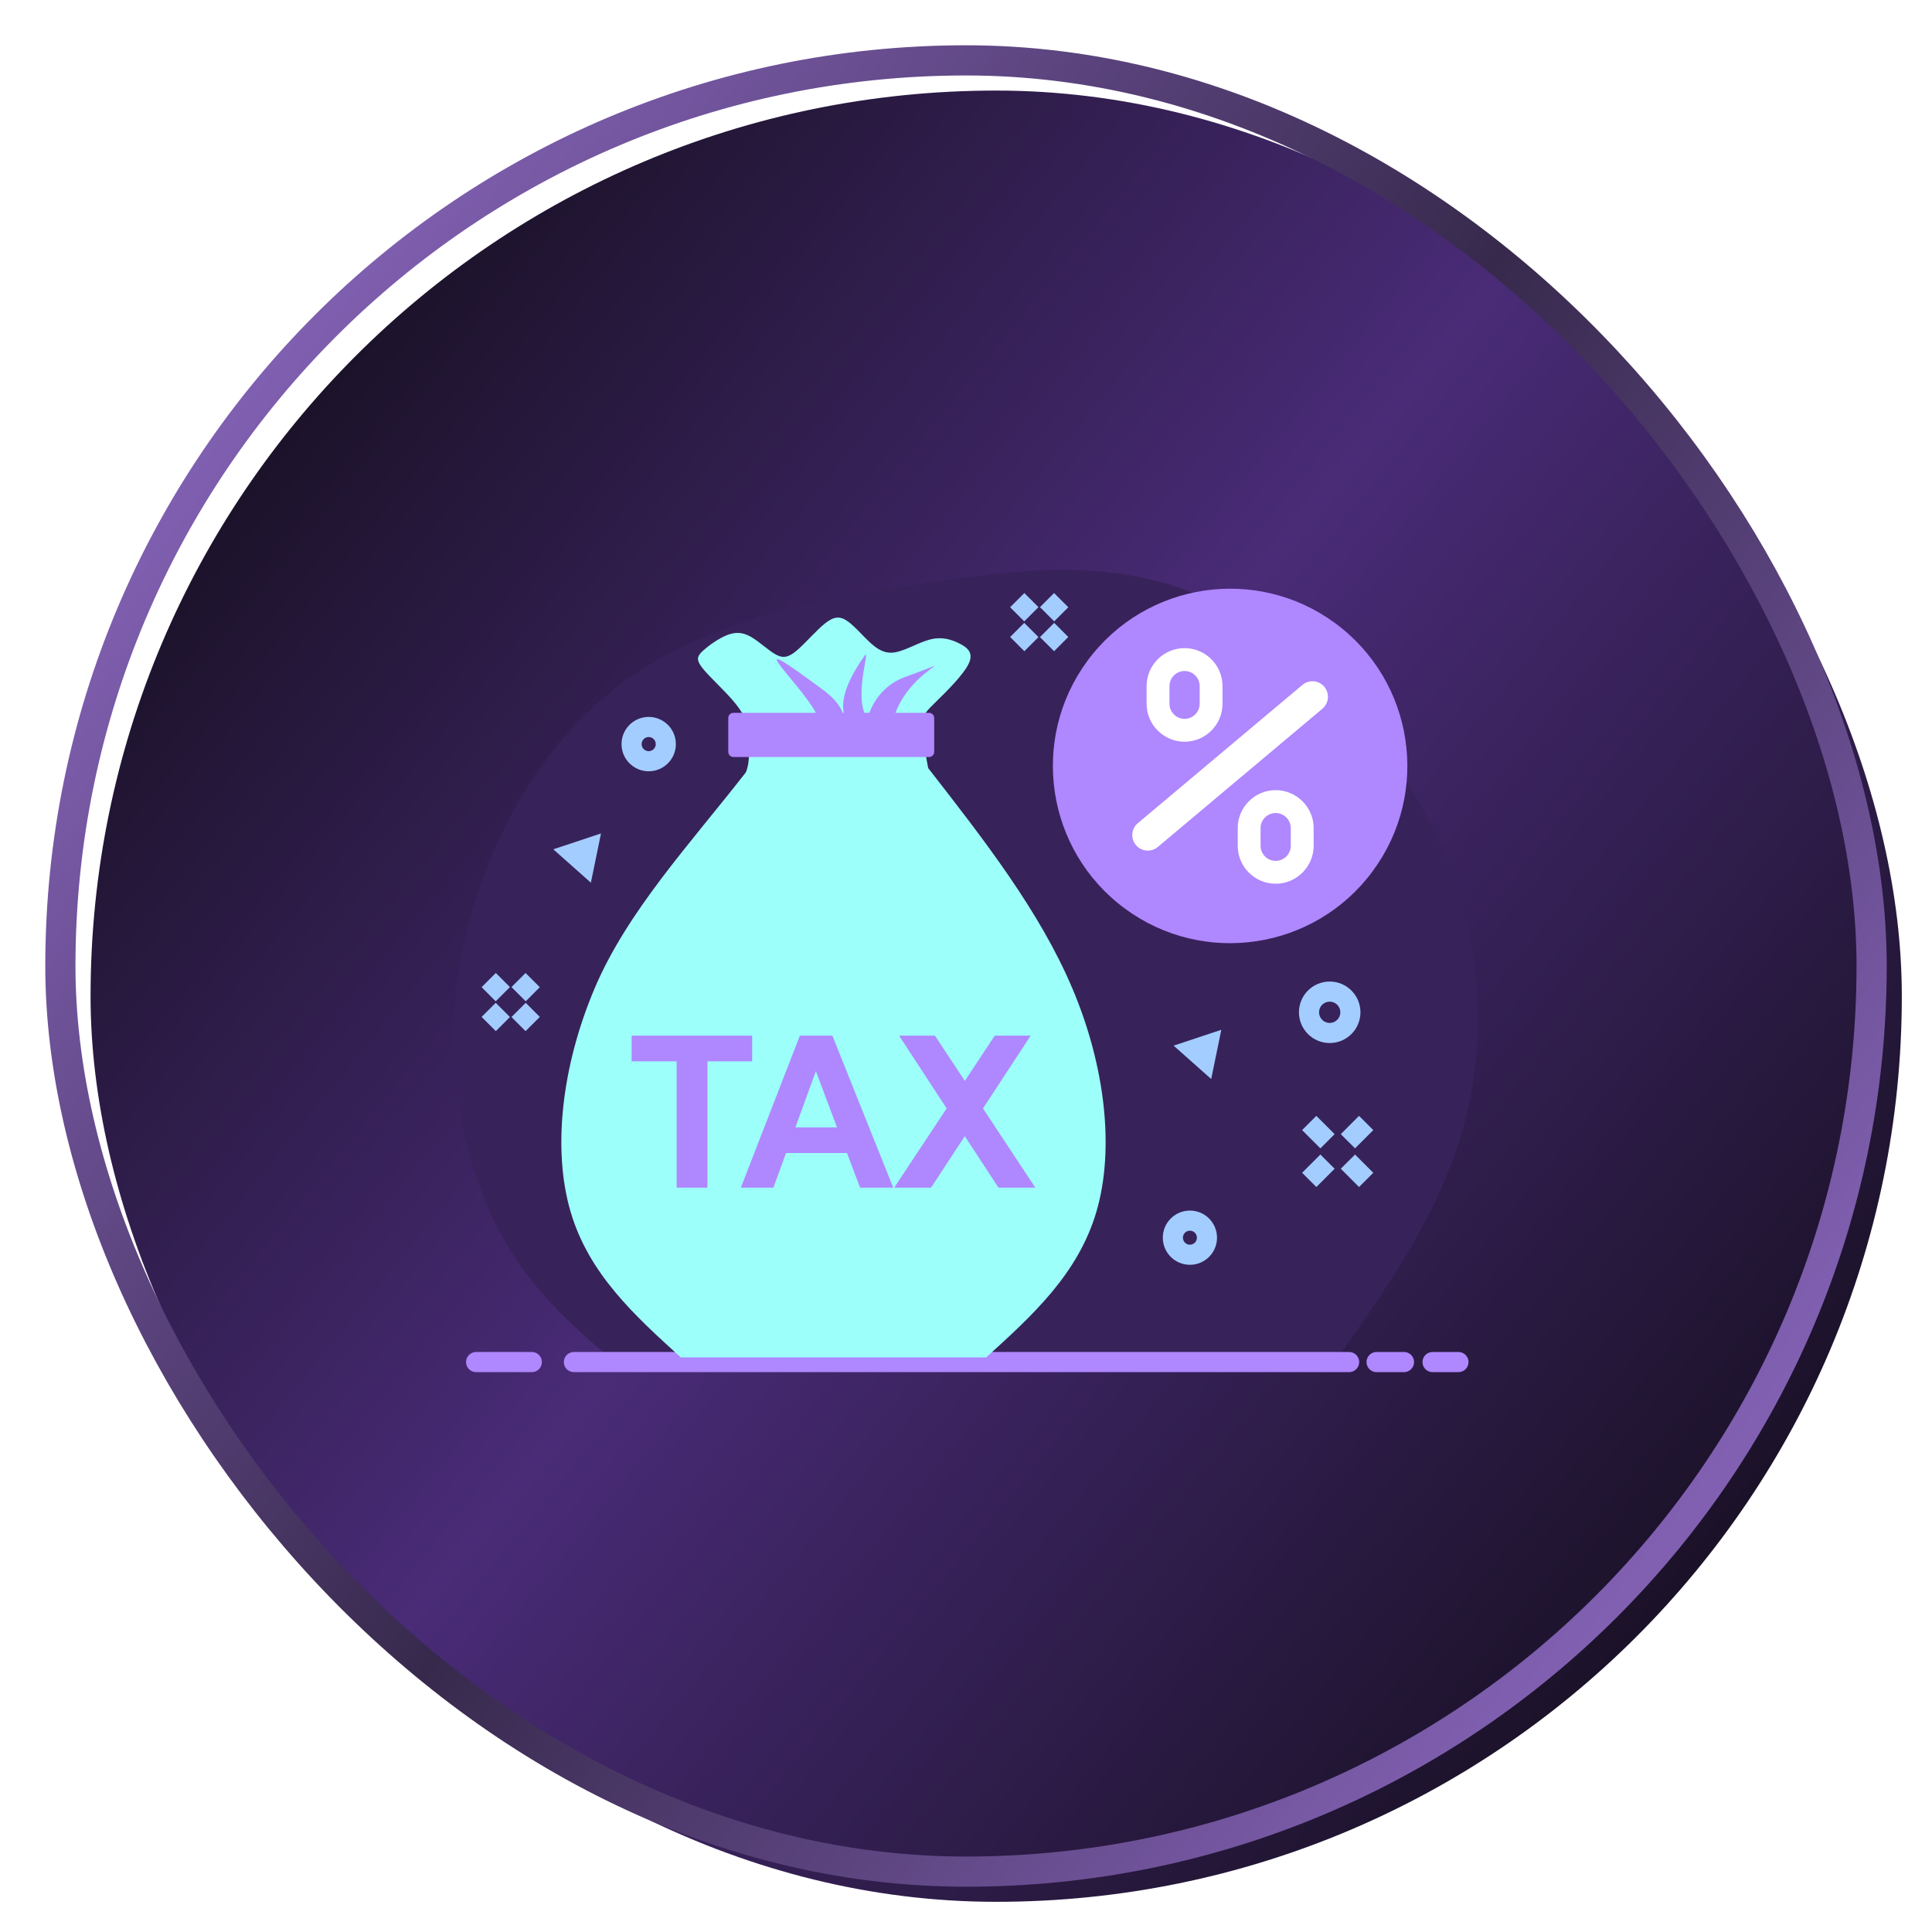 <svg width="192" height="192" viewBox="0 0 192 192" fill="none" xmlns="http://www.w3.org/2000/svg">
<g filter="url(#filter0_d_1594_4972)">
<g filter="url(#filter1_i_1594_4972)">
<rect x="6" y="2" width="180" height="180" rx="90" fill="url(#paint0_linear_1594_4972)"/>
</g>
<rect x="6" y="2" width="180" height="180" rx="90" stroke="url(#paint1_linear_1594_4972)" stroke-width="3"/>
<g clip-path="url(#clip0_1594_4972)">
<path fill-rule="evenodd" clip-rule="evenodd" d="M61.111 131.36C56.682 127.599 52.251 123.839 49.088 117.282C45.922 110.724 44.024 101.373 45.816 91.301C47.612 81.229 53.094 70.437 61.673 63.984C70.251 57.532 81.922 55.424 92.191 53.913C102.456 52.401 111.315 51.484 120.175 55.635C129.034 59.781 137.893 68.992 142.602 78.751C147.315 88.507 147.877 98.807 145.519 107.667C143.161 116.526 137.886 123.945 132.608 131.36C108.774 131.36 84.944 131.36 61.111 131.36Z" fill="#38225A"/>
<path d="M47.317 131.36H52.852M57.034 131.36H134.073M136.804 131.36H139.527M142.367 131.36H144.939" stroke="#AF87FF" stroke-width="2" stroke-linecap="round" stroke-linejoin="round"/>
<path fill-rule="evenodd" clip-rule="evenodd" d="M67.654 130.896C63.086 126.749 58.514 122.602 56.7 116.407C54.883 110.211 55.825 101.963 59.069 94.277C62.316 86.588 68.571 79.879 74.124 72.753C74.616 71.565 74.401 69.959 74.38 68.862C74.359 67.766 73.825 66.764 72.834 65.612C71.84 64.459 70.388 63.155 69.759 62.329C69.126 61.5 69.32 61.152 69.907 60.629C70.493 60.105 71.478 59.406 72.321 59.089C73.164 58.776 73.867 58.847 74.668 59.311C75.47 59.778 76.366 60.639 77.083 61.036C77.796 61.433 78.33 61.363 79.163 60.664C79.996 59.964 81.128 58.636 81.992 57.951C82.857 57.262 83.458 57.216 84.171 57.694C84.888 58.172 85.721 59.174 86.498 59.883C87.278 60.593 88.005 61.011 89.028 60.815C90.054 60.618 91.379 59.803 92.5 59.532C93.621 59.265 94.538 59.546 95.329 59.94C96.12 60.337 96.78 60.85 96.278 61.932C95.779 63.015 94.113 64.67 93.087 65.671C92.061 66.673 91.677 67.021 91.642 68.022C91.611 69.024 91.927 70.679 92.243 72.334C97.796 79.461 103.348 86.588 106.592 94.277C109.839 101.963 110.777 110.211 108.964 116.407C107.147 122.602 102.579 126.749 98.007 130.896H67.654Z" fill="#9DFFFA"/>
<path fill-rule="evenodd" clip-rule="evenodd" d="M81.353 67.46C80.463 64.662 72.163 57.395 81.855 64.606C84.016 66.216 83.76 67.397 83.897 67.26C84.101 67.056 82.779 65.58 85.928 61.162C86.585 60.238 84.709 65.33 86.213 67.442C86.227 67.463 86.782 64.402 90.036 63.243C96.647 60.888 89.794 62.466 88.68 67.934C88.356 69.509 82.899 72.323 81.353 67.46Z" fill="#AF87FF"/>
<path d="M92.328 66.841H72.887C72.603 66.841 72.374 67.071 72.374 67.354V70.718C72.374 71.001 72.603 71.231 72.887 71.231H92.328C92.611 71.231 92.841 71.001 92.841 70.718V67.354C92.841 67.071 92.611 66.841 92.328 66.841Z" fill="#AF87FF"/>
<path fill-rule="evenodd" clip-rule="evenodd" d="M67.243 114.024V101.474H62.773V98.923H74.749V101.474H70.3V114.024H67.243ZM88.768 114.024H85.475L84.171 110.587H78.116L76.861 114.024H73.625L79.49 98.923H82.72L88.768 114.024ZM83.18 108.035L81.082 102.448L79.044 108.035H83.18ZM88.866 114.024L94.078 106.152L89.351 98.923H92.911L95.884 103.421L98.857 98.923H102.424L97.687 106.155L102.888 114.024H99.226L95.88 108.91L92.531 114.024H88.866Z" fill="#AF87FF"/>
<path fill-rule="evenodd" clip-rule="evenodd" d="M132.71 57.947C140.536 63.724 142.195 74.752 136.417 82.578C130.64 90.405 119.612 92.067 111.786 86.29C103.96 80.512 102.301 69.484 108.078 61.658C113.856 53.832 124.884 52.17 132.71 57.947Z" fill="#AF87FF"/>
<path fill-rule="evenodd" clip-rule="evenodd" d="M113.072 77.809L129.438 64.061C130.088 63.517 131.065 63.601 131.61 64.251C132.158 64.901 132.07 65.878 131.424 66.427L115.058 80.174C114.408 80.719 113.431 80.635 112.886 79.984C112.338 79.334 112.422 78.357 113.072 77.809ZM117.722 60.41C118.758 60.41 119.704 60.835 120.385 61.517C121.071 62.202 121.492 63.144 121.492 64.184V65.942C121.492 66.978 121.071 67.924 120.385 68.605C119.704 69.287 118.758 69.712 117.722 69.712C116.681 69.712 115.739 69.287 115.054 68.605C114.372 67.924 113.947 66.978 113.947 65.942V64.184C113.947 63.144 114.372 62.202 115.054 61.517C115.739 60.835 116.681 60.41 117.722 60.41ZM126.774 74.523C127.814 74.523 128.756 74.949 129.438 75.63C130.123 76.312 130.549 77.257 130.549 78.294V80.055C130.549 81.091 130.123 82.037 129.438 82.719C128.756 83.4 127.814 83.826 126.774 83.826C125.734 83.826 124.792 83.4 124.11 82.719C123.425 82.037 123.003 81.091 123.003 80.055V78.294C123.003 77.257 123.425 76.312 124.11 75.63C124.792 74.949 125.734 74.523 126.774 74.523ZM126.774 76.797C126.363 76.797 125.987 76.966 125.716 77.236C125.442 77.51 125.274 77.883 125.274 78.294V80.055C125.274 80.466 125.442 80.838 125.716 81.113C125.987 81.383 126.363 81.552 126.774 81.552C127.185 81.552 127.561 81.383 127.832 81.113C128.106 80.838 128.275 80.466 128.275 80.055V78.294C128.275 77.883 128.106 77.51 127.832 77.236C127.561 76.966 127.185 76.797 126.774 76.797ZM117.722 62.684C117.31 62.684 116.934 62.853 116.664 63.123C116.39 63.397 116.221 63.773 116.221 64.184V65.942C116.221 66.353 116.39 66.725 116.664 66.999C116.934 67.27 117.31 67.442 117.722 67.442C118.133 67.442 118.509 67.27 118.779 66.999C119.053 66.725 119.222 66.353 119.222 65.942V64.184C119.222 63.773 119.053 63.397 118.779 63.123C118.509 62.853 118.133 62.684 117.722 62.684Z" fill="white"/>
<path fill-rule="evenodd" clip-rule="evenodd" d="M121.373 98.34L116.632 99.914L120.368 103.232L121.373 98.34Z" fill="#A3CDFF"/>
<path d="M130.109 107.6L131.926 109.416M135.767 107.6L133.954 109.416M131.926 111.441L130.109 113.258M133.954 111.441L135.767 113.258" stroke="#A3CDFF" stroke-width="2" stroke-linejoin="round"/>
<path d="M132.144 98.656C133.279 98.656 134.2 97.736 134.2 96.6C134.2 95.465 133.279 94.544 132.144 94.544C131.009 94.544 130.088 95.465 130.088 96.6C130.088 97.736 131.009 98.656 132.144 98.656Z" stroke="#A3CDFF" stroke-width="2" stroke-linejoin="round"/>
<path fill-rule="evenodd" clip-rule="evenodd" d="M59.726 78.829L54.985 80.403L58.721 83.721L59.726 78.829Z" fill="#A3CDFF"/>
<path d="M64.466 71.649C65.406 71.649 66.167 70.887 66.167 69.948C66.167 69.009 65.406 68.247 64.466 68.247C63.527 68.247 62.766 69.009 62.766 69.948C62.766 70.887 63.527 71.649 64.466 71.649Z" stroke="#A3CDFF" stroke-width="2" stroke-linejoin="round"/>
<path d="M48.568 93.399L49.97 94.801M52.936 93.399L51.538 94.801M49.97 96.365L48.568 97.767M51.538 96.365L52.936 97.767" stroke="#A3CDFF" stroke-width="2" stroke-linejoin="round"/>
<path d="M101.092 55.642L102.494 57.044M105.46 55.642L104.058 57.044M102.494 58.608L101.092 60.01M104.058 58.608L105.46 60.01" stroke="#A3CDFF" stroke-width="2" stroke-linejoin="round"/>
<path d="M118.252 120.694C119.188 120.694 119.946 119.936 119.946 119C119.946 118.065 119.188 117.306 118.252 117.306C117.317 117.306 116.558 118.065 116.558 119C116.558 119.936 117.317 120.694 118.252 120.694Z" stroke="#A3CDFF" stroke-width="2" stroke-linejoin="round"/>
</g>
</g>
<defs>
<filter id="filter0_d_1594_4972" x="0.5" y="0.5" width="191" height="191" filterUnits="userSpaceOnUse" color-interpolation-filters="sRGB">
<feFlood flood-opacity="0" result="BackgroundImageFix"/>
<feColorMatrix in="SourceAlpha" type="matrix" values="0 0 0 0 0 0 0 0 0 0 0 0 0 0 0 0 0 0 127 0" result="hardAlpha"/>
<feOffset dy="4"/>
<feGaussianBlur stdDeviation="2"/>
<feComposite in2="hardAlpha" operator="out"/>
<feColorMatrix type="matrix" values="0 0 0 0 0 0 0 0 0 0 0 0 0 0 0 0 0 0 0.25 0"/>
<feBlend mode="normal" in2="BackgroundImageFix" result="effect1_dropShadow_1594_4972"/>
<feBlend mode="normal" in="SourceGraphic" in2="effect1_dropShadow_1594_4972" result="shape"/>
</filter>
<filter id="filter1_i_1594_4972" x="4.5" y="0.5" width="186" height="186" filterUnits="userSpaceOnUse" color-interpolation-filters="sRGB">
<feFlood flood-opacity="0" result="BackgroundImageFix"/>
<feBlend mode="normal" in="SourceGraphic" in2="BackgroundImageFix" result="shape"/>
<feColorMatrix in="SourceAlpha" type="matrix" values="0 0 0 0 0 0 0 0 0 0 0 0 0 0 0 0 0 0 127 0" result="hardAlpha"/>
<feOffset dx="3" dy="3"/>
<feGaussianBlur stdDeviation="1.85"/>
<feComposite in2="hardAlpha" operator="arithmetic" k2="-1" k3="1"/>
<feColorMatrix type="matrix" values="0 0 0 0 0 0 0 0 0 0 0 0 0 0 0 0 0 0 0.25 0"/>
<feBlend mode="normal" in2="shape" result="effect1_innerShadow_1594_4972"/>
</filter>
<linearGradient id="paint0_linear_1594_4972" x1="165.3" y1="148.7" x2="24.9" y2="34.4" gradientUnits="userSpaceOnUse">
<stop stop-color="#1B1229"/>
<stop offset="0.529" stop-color="#492B77"/>
<stop offset="1" stop-color="#1B1229"/>
</linearGradient>
<linearGradient id="paint1_linear_1594_4972" x1="168" y1="146" x2="22.2" y2="35.3" gradientUnits="userSpaceOnUse">
<stop stop-color="#8160B2"/>
<stop offset="0.494" stop-color="#37294C"/>
<stop offset="1" stop-color="#8160B2"/>
</linearGradient>
<clipPath id="clip0_1594_4972">
<rect width="108" height="108" fill="white" transform="translate(42 38)"/>
</clipPath>
</defs>
</svg>
